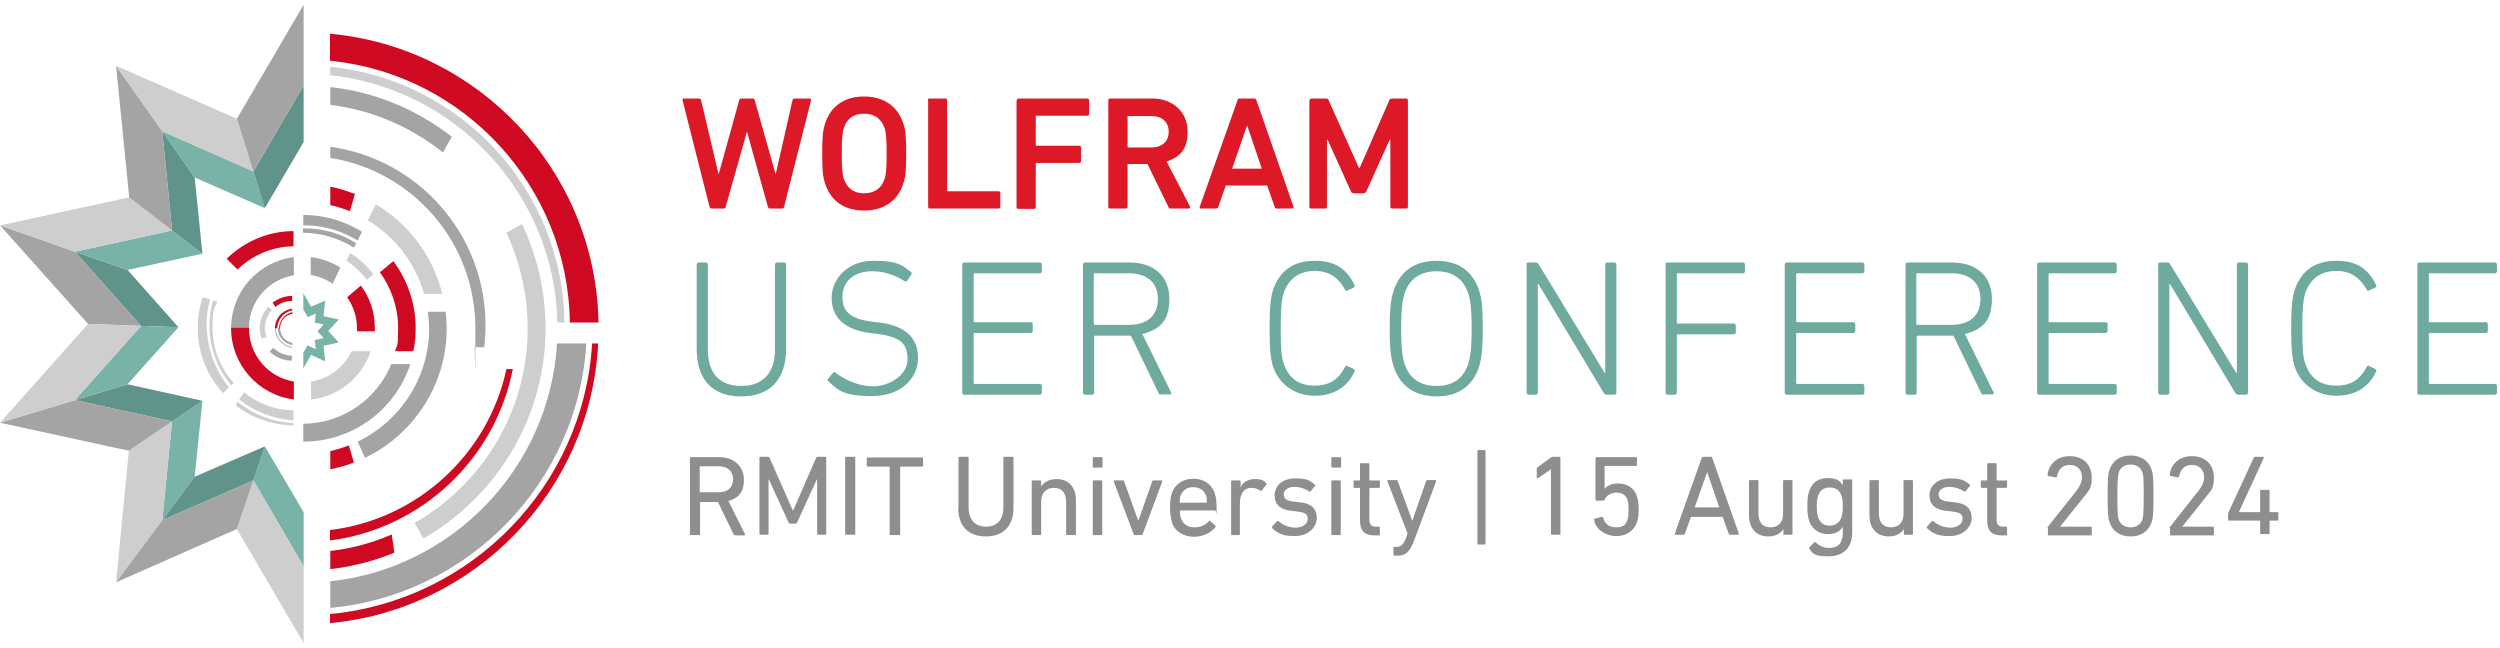 <?xml version="1.0" encoding="UTF-8"?>
<svg id="Layer_2" data-name="Layer 2" xmlns="http://www.w3.org/2000/svg" version="1.1" viewBox="0 0 741 192">
  <defs>
    <style>
      .cls-1 {
        fill: #6faa9f;
      }

      .cls-1, .cls-2, .cls-3, .cls-4, .cls-5, .cls-6, .cls-7, .cls-8 {
        stroke-width: 0px;
      }

      .cls-2 {
        fill: #cecece;
      }

      .cls-3 {
        fill: #8e8e8e;
      }

      .cls-4 {
        fill: #a4a4a5;
      }

      .cls-5 {
        fill: #ce0921;
      }

      .cls-6 {
        fill: #609389;
      }

      .cls-7 {
        fill: #79b2a7;
      }

      .cls-8 {
        fill: #dd1928;
      }
    </style>
  </defs>
  <g>
    <g>
      <path class="cls-8" d="M228.2,61.8c-.3,0-.5-.2-.6-.5l-6.2-22.3h0l-6.3,22.3c0,.3-.3.5-.6.5h-3.6c-.3,0-.5-.2-.6-.5l-8-31.6c0-.3,0-.5.4-.5h4.5c.3,0,.5.2.6.5l5.2,22h0l6.1-22c0-.3.3-.5.6-.5h3.4c.3,0,.5.2.6.5l6.2,22h0l5-22c0-.3.3-.5.6-.5h4.5c.3,0,.4.2.4.5l-8,31.6c0,.3-.3.5-.6.5h-3.6Z"/>
      <path class="cls-8" d="M244.6,54.5c-.7-2-.9-3.8-.9-9s.2-6.9.9-9c1.7-5.2,5.9-7.9,11.5-7.9s9.9,2.7,11.6,7.9c.7,2,.9,3.8.9,9s-.2,7-.9,9c-1.7,5.2-5.9,7.9-11.6,7.9s-9.8-2.7-11.5-7.9ZM262.2,53c.4-1.2.6-2.9.6-7.5s-.2-6.3-.6-7.5c-.9-2.6-2.8-4.3-6.1-4.3s-5.1,1.6-6,4.3c-.4,1.2-.6,2.8-.6,7.5s.2,6.3.6,7.5c.9,2.6,2.8,4.3,6,4.3s5.2-1.6,6.1-4.3Z"/>
      <path class="cls-8" d="M275,29.7c0-.3.2-.5.5-.5h4.7c.3,0,.5.2.5.5v26.7c0,.2,0,.3.3.3h15c.3,0,.5.2.5.5v4.1c0,.3-.2.5-.5.5h-20.4c-.3,0-.5-.2-.5-.5v-31.6Z"/>
      <path class="cls-8" d="M301.4,29.7c0-.3.2-.5.5-.5h20.4c.3,0,.5.2.5.5v4.1c0,.3-.2.5-.5.5h-15c-.2,0-.3,0-.3.3v8.3c0,.2,0,.3.3.3h12.6c.3,0,.5.2.5.5v4.1c0,.3-.2.5-.5.5h-12.6c-.2,0-.3,0-.3.3v12.8c0,.3-.2.5-.5.5h-4.7c-.3,0-.5-.2-.5-.5v-31.6Z"/>
      <path class="cls-8" d="M347,61.8c-.4,0-.6-.1-.7-.5l-6.2-12.7h-5.6c-.2,0-.3,0-.3.3v12.4c0,.3-.2.5-.5.5h-4.7c-.3,0-.5-.2-.5-.5v-31.6c0-.3.2-.5.5-.5h12.6c6,0,10.4,4,10.4,9.7s-2.4,7.6-6.2,9l6.9,13.3c.2.3,0,.6-.3.6h-5.3ZM346.4,39c0-2.8-2-4.6-5-4.6h-6.9c-.2,0-.3,0-.3.3v8.7c0,.2,0,.3.3.3h6.9c3,0,5-1.8,5-4.6Z"/>
      <path class="cls-8" d="M366.8,29.7c0-.3.3-.5.6-.5h4.4c.3,0,.5.2.6.5l11,31.6c0,.3,0,.5-.3.5h-4.7c-.3,0-.5-.1-.6-.5l-2.2-6.3h-12.3l-2.2,6.3c0,.3-.3.5-.6.5h-4.6c-.3,0-.4-.2-.3-.5l11.2-31.6ZM374,50l-4.3-12.7h-.1l-4.4,12.7h8.8Z"/>
      <path class="cls-8" d="M388.2,29.7c0-.3.2-.5.5-.5h4.3c.4,0,.7.1.8.5l9,20.1h.2l8.8-20.1c.1-.3.4-.5.8-.5h4.2c.3,0,.5.2.5.5v31.6c0,.3-.2.5-.5.5h-4.2c-.3,0-.5-.2-.5-.5v-19.9h-.2l-6.9,15.3c-.2.4-.5.6-.9.6h-2.8c-.4,0-.7-.2-.9-.6l-6.9-15.3h-.2v19.9c0,.3-.2.5-.5.5h-4.2c-.3,0-.5-.2-.5-.5v-31.6Z"/>
    </g>
    <g>
      <path class="cls-1" d="M209.8,103.5c0,7.4,3.7,10.9,9.9,10.9s10-3.6,10-10.9v-25.1c0-.3.2-.6.6-.6h2.1c.3,0,.6.2.6.6v25c0,9.5-5.2,14.1-13.3,14.1s-13.2-4.5-13.2-14.1v-25c0-.3.2-.6.6-.6h2.1c.3,0,.6.2.6.6v25.1Z"/>
      <path class="cls-1" d="M245.5,113c-.2-.2-.3-.6,0-.8l1.4-1.7c.2-.3.6-.3.8,0,2.6,2,6.7,4,11.2,4s10.1-3.2,10.1-8-2.2-6.7-9.4-7.6l-1.8-.2c-7.6-1-11.3-4.7-11.3-10.4s4.8-11,12.3-11,8.5,1.3,11.2,3.3c.3.2.3.5.1.8l-1.2,1.8c-.2.3-.5.3-.8.1-3.1-1.9-6.2-2.9-9.5-2.9-5.6,0-8.9,3.1-8.9,7.6s2.5,6.6,9.2,7.4l1.8.2c7.9,1,11.4,4.7,11.4,10.5s-4.7,11.3-13.8,11.3-10.2-2.2-12.9-4.5Z"/>
      <path class="cls-1" d="M285.2,78.4c0-.3.2-.6.6-.6h22.4c.3,0,.6.2.6.6v2c0,.3-.2.6-.6.6h-19.3c-.2,0-.3.1-.3.3v13.9c0,.2.1.3.3.3h16.6c.3,0,.6.2.6.6v2c0,.3-.2.6-.6.6h-16.6c-.2,0-.3.1-.3.3v14.5c0,.2.1.3.3.3h19.3c.3,0,.6.2.6.6v2c0,.3-.2.6-.6.6h-22.4c-.3,0-.6-.2-.6-.6v-38Z"/>
      <path class="cls-1" d="M344.1,117c-.3,0-.5-.1-.7-.5l-8.2-17h-10.6c-.2,0-.3.1-.3.3v16.6c0,.3-.2.6-.6.6h-2.1c-.3,0-.6-.2-.6-.6v-38c0-.3.2-.6.6-.6h13.1c7.4,0,11.9,4.1,11.9,10.8s-3,9.1-8,10.4l8.5,17.3c.2.3,0,.6-.3.6h-2.6ZM343.2,88.7c0-4.9-3.1-7.7-8.7-7.7h-10c-.2,0-.3.1-.3.3v14.7c0,.2.1.3.3.3h10c5.6,0,8.7-2.8,8.7-7.7Z"/>
      <path class="cls-1" d="M376.3,97.4c0-6.8.4-9.4,1-11.4,2-5.9,6.2-8.7,12.4-8.7s9.5,2.5,11.8,7.2c.1.3.1.6-.2.7l-1.9.9c-.3.2-.6,0-.7-.2-1.8-3.3-4.5-5.6-9-5.6s-7.7,2.2-9.2,6.5c-.5,1.6-.9,4-.9,10.5s.3,9,.9,10.5c1.5,4.3,4.4,6.5,9.2,6.5s7.2-2.2,9-5.6c.2-.3.5-.4.7-.2l1.9.9c.3.2.3.5.2.7-2.2,4.8-6.4,7.2-11.8,7.2s-10.4-2.9-12.4-8.7c-.6-2-1-4.5-1-11.4Z"/>
      <path class="cls-1" d="M413.1,108.7c-.7-2.1-1.2-4.6-1.2-11.3s.5-9.3,1.2-11.3c1.9-5.8,6.3-8.8,12.7-8.8s10.7,3,12.6,8.8c.7,2.1,1.1,4.6,1.1,11.3s-.5,9.3-1.1,11.3c-1.9,5.8-6.3,8.8-12.6,8.8s-10.8-3-12.7-8.8ZM435.2,87c-1.4-4.3-4.6-6.6-9.4-6.6s-8.1,2.3-9.5,6.6c-.5,1.6-1,4.1-1,10.4s.5,8.9,1,10.4c1.4,4.3,4.6,6.6,9.5,6.6s8-2.3,9.4-6.6c.5-1.6,1-4.1,1-10.4s-.5-8.9-1-10.4Z"/>
      <path class="cls-1" d="M452.4,78.4c0-.3.2-.6.6-.6h2.1c.4,0,.7.1,1,.6l19.5,32.1h.2v-32.1c0-.3.2-.6.6-.6h2.1c.3,0,.6.2.6.6v38c0,.3-.2.6-.6.6h-2.2c-.3,0-.7-.1-1-.6l-19.3-32.2h-.2v32.2c0,.3-.2.6-.6.6h-2.1c-.3,0-.6-.2-.6-.6v-38Z"/>
      <path class="cls-1" d="M493.6,78.4c0-.3.2-.6.6-.6h22.4c.3,0,.6.2.6.6v2c0,.3-.2.6-.6.6h-19.3c-.2,0-.3.1-.3.3v14.3c0,.2.1.3.3.3h16.6c.3,0,.6.2.6.6v2c0,.3-.2.6-.6.6h-16.6c-.2,0-.3.1-.3.3v17c0,.3-.2.6-.6.6h-2.1c-.3,0-.6-.2-.6-.6v-38Z"/>
      <path class="cls-1" d="M529,78.4c0-.3.2-.6.6-.6h22.4c.3,0,.6.2.6.6v2c0,.3-.2.6-.6.6h-19.3c-.2,0-.3.1-.3.3v13.9c0,.2.1.3.3.3h16.6c.3,0,.6.2.6.6v2c0,.3-.2.6-.6.6h-16.6c-.2,0-.3.1-.3.3v14.5c0,.2.1.3.3.3h19.3c.3,0,.6.2.6.6v2c0,.3-.2.6-.6.6h-22.4c-.3,0-.6-.2-.6-.6v-38Z"/>
      <path class="cls-1" d="M587.9,117c-.3,0-.5-.1-.7-.5l-8.2-17h-10.6c-.2,0-.3.1-.3.3v16.6c0,.3-.2.6-.6.6h-2.1c-.3,0-.6-.2-.6-.6v-38c0-.3.2-.6.6-.6h13.1c7.4,0,11.9,4.1,11.9,10.8s-3,9.1-8,10.4l8.5,17.3c.2.3,0,.6-.3.6h-2.6ZM587,88.7c0-4.9-3.1-7.7-8.7-7.7h-10c-.2,0-.3.1-.3.3v14.7c0,.2.1.3.3.3h10c5.6,0,8.7-2.8,8.7-7.7Z"/>
      <path class="cls-1" d="M603.8,78.4c0-.3.2-.6.6-.6h22.4c.3,0,.6.2.6.6v2c0,.3-.2.6-.6.6h-19.3c-.2,0-.3.1-.3.3v13.9c0,.2.1.3.3.3h16.6c.3,0,.6.2.6.6v2c0,.3-.2.6-.6.6h-16.6c-.2,0-.3.1-.3.3v14.5c0,.2.1.3.3.3h19.3c.3,0,.6.2.6.6v2c0,.3-.2.6-.6.6h-22.4c-.3,0-.6-.2-.6-.6v-38Z"/>
      <path class="cls-1" d="M639.6,78.4c0-.3.2-.6.6-.6h2.1c.4,0,.7.1,1,.6l19.5,32.1h.2v-32.1c0-.3.2-.6.6-.6h2.1c.3,0,.6.2.6.6v38c0,.3-.2.6-.6.6h-2.2c-.3,0-.7-.1-1-.6l-19.3-32.2h-.2v32.2c0,.3-.2.6-.6.6h-2.1c-.3,0-.6-.2-.6-.6v-38Z"/>
      <path class="cls-1" d="M679.1,97.4c0-6.8.4-9.4,1-11.4,2-5.9,6.2-8.7,12.4-8.7s9.5,2.5,11.8,7.2c.1.3.1.6-.2.7l-1.9.9c-.3.2-.6,0-.7-.2-1.8-3.3-4.5-5.6-9-5.6s-7.7,2.2-9.2,6.5c-.5,1.6-.9,4-.9,10.5s.3,9,.9,10.5c1.5,4.3,4.4,6.5,9.2,6.5s7.2-2.2,9-5.6c.2-.3.5-.4.7-.2l1.9.9c.3.2.3.5.2.7-2.2,4.8-6.4,7.2-11.8,7.2s-10.4-2.9-12.4-8.7c-.6-2-1-4.5-1-11.4Z"/>
      <path class="cls-1" d="M716.5,78.4c0-.3.2-.6.6-.6h22.4c.3,0,.6.2.6.6v2c0,.3-.2.6-.6.6h-19.3c-.2,0-.3.1-.3.3v13.9c0,.2.1.3.3.3h16.6c.3,0,.6.2.6.6v2c0,.3-.2.6-.6.6h-16.6c-.2,0-.3.1-.3.3v14.5c0,.2.1.3.3.3h19.3c.3,0,.6.2.6.6v2c0,.3-.2.6-.6.6h-22.4c-.3,0-.6-.2-.6-.6v-38Z"/>
    </g>
    <g>
      <path class="cls-3" d="M217.8,158.6c-.2,0-.3-.1-.4-.3l-4.6-9.5h-5.1c-.1,0-.2,0-.2.2v9.3c0,.2-.1.3-.3.3h-2.4c-.2,0-.3-.1-.3-.3v-22.5c0-.2.1-.3.3-.3h8.4c4.3,0,7.3,2.7,7.3,6.7s-1.8,5.4-4.6,6.3l4.9,9.8c.1.2,0,.4-.2.4h-2.7ZM217.3,142.1c0-2.4-1.6-3.9-4.3-3.9h-5.4c-.1,0-.2,0-.2.2v7.3c0,.1,0,.2.2.2h5.4c2.7,0,4.3-1.4,4.3-3.9Z"/>
      <path class="cls-3" d="M225.1,135.7c0-.2.1-.3.3-.3h2.2c.3,0,.4.1.5.3l6.9,15.6h.1l6.8-15.6c.1-.2.3-.3.5-.3h2.2c.2,0,.3.1.3.3v22.5c0,.2-.1.3-.3.3h-2.1c-.2,0-.3-.1-.3-.3v-16.1h-.1l-5.8,12.7c-.1.3-.3.4-.6.4h-1.4c-.3,0-.5-.1-.6-.4l-5.8-12.7h-.1v16.1c0,.2-.1.3-.3.3h-2.1c-.2,0-.3-.1-.3-.3v-22.5Z"/>
      <path class="cls-3" d="M250.5,135.7c0-.2.1-.3.3-.3h2.4c.2,0,.3.1.3.3v22.5c0,.2-.1.3-.3.3h-2.4c-.2,0-.3-.1-.3-.3v-22.5Z"/>
      <path class="cls-3" d="M264,158.6c-.2,0-.3-.1-.3-.3v-19.8c0-.1,0-.2-.2-.2h-6.3c-.2,0-.3-.1-.3-.3v-2.1c0-.2.1-.3.3-.3h16.1c.2,0,.3.1.3.3v2.1c0,.2-.1.3-.3.3h-6.3c-.1,0-.2,0-.2.2v19.8c0,.2-.1.3-.3.3h-2.4Z"/>
      <path class="cls-3" d="M284.1,150.5v-14.8c0-.2.1-.3.3-.3h2.4c.2,0,.3.1.3.3v14.7c0,3.8,2.1,5.7,5.2,5.7s5.1-1.9,5.1-5.7v-14.7c0-.2.1-.3.3-.3h2.4c.2,0,.3.1.3.3v14.8c0,5.5-3.1,8.5-8.2,8.5s-8.2-3-8.2-8.5Z"/>
      <path class="cls-3" d="M316.3,158.6c-.2,0-.3-.1-.3-.3v-9.5c0-2.6-1.2-4.2-3.6-4.2s-3.8,1.6-3.8,4v9.7c0,.2-.1.3-.3.3h-2.2c-.2,0-.3-.1-.3-.3v-15.6c0-.2.1-.3.3-.3h2.2c.2,0,.3.1.3.3v1.5h0c.8-1.3,2.4-2.2,4.6-2.2,3.5,0,5.7,2.4,5.7,6.1v10.2c0,.2-.1.3-.3.3h-2.2Z"/>
      <path class="cls-3" d="M324.2,138.6c-.2,0-.3-.1-.3-.3v-2.5c0-.2.1-.3.3-.3h2.3c.2,0,.3.1.3.3v2.5c0,.2-.1.3-.3.3h-2.3ZM324.2,158.6c-.2,0-.3-.1-.3-.3v-15.6c0-.2.1-.3.3-.3h2.2c.2,0,.3.1.3.3v15.6c0,.2-.1.3-.3.3h-2.2Z"/>
      <path class="cls-3" d="M336.4,158.6c-.2,0-.3-.1-.4-.3l-5.9-15.6c0-.2,0-.3.3-.3h2.4c.2,0,.3.1.4.3l4.2,11.7h0l4.1-11.7c0-.2.2-.3.4-.3h2.3c.2,0,.3.1.3.3l-5.8,15.6c0,.2-.2.3-.4.3h-1.9Z"/>
      <path class="cls-3" d="M347.3,154.5c-.3-1.1-.5-2.2-.5-4.1s.2-3.1.5-4.1c.9-2.8,3.3-4.4,6.4-4.4s5.5,1.6,6.4,4.4c.3,1.1.5,2.2.5,4.7s-.1.3-.4.3h-10.3c-.1,0-.2,0-.2.2,0,.9.1,1.4.3,2,.6,1.9,2.1,2.8,4.1,2.8s3.3-.8,4.2-1.8c.2-.2.3-.2.5,0l1.4,1.3c.2.1.2.3,0,.5-1.3,1.6-3.5,2.8-6.4,2.8s-5.7-1.6-6.5-4.4ZM357.5,149c.1,0,.2,0,.2-.2,0-.8,0-1.3-.2-1.8-.5-1.6-1.9-2.6-3.8-2.6s-3.2.9-3.8,2.6c-.2.5-.2,1.1-.2,1.8s0,.2.2.2h7.6Z"/>
      <path class="cls-3" d="M365.2,158.6c-.2,0-.3-.1-.3-.3v-15.6c0-.2.1-.3.3-.3h2.2c.2,0,.3.1.3.3v1.7h0c.7-1.4,2.1-2.4,4.3-2.4s2.5.5,3.3,1.2c.2.2.2.3,0,.5l-1.3,1.7c-.1.2-.3.2-.5,0-.8-.5-1.6-.8-2.5-.8-2.5,0-3.5,1.9-3.5,4.8v8.9c0,.2-.1.3-.3.3h-2.2Z"/>
      <path class="cls-3" d="M377.1,156.5c-.1-.1-.1-.3,0-.5l1.4-1.5c.1-.1.3-.1.5,0,1.2,1.1,3.1,1.9,5,1.9s3.6-1,3.6-2.5-.6-2-3.2-2.3l-1.7-.2c-3.2-.3-4.9-1.9-4.9-4.6s2.2-5,6.1-5,4.4.8,5.8,1.8c.2.1.2.3,0,.5l-1.2,1.5c-.1.2-.3.2-.5,0-1.1-.7-2.7-1.3-4.4-1.3s-3.1.9-3.1,2.2.8,2,3.2,2.2l1.7.2c3.3.3,4.9,2,4.9,4.6s-2.3,5.4-6.6,5.4-5.4-1.3-6.8-2.5Z"/>
      <path class="cls-3" d="M394.9,138.6c-.2,0-.3-.1-.3-.3v-2.5c0-.2.1-.3.3-.3h2.3c.2,0,.3.1.3.3v2.5c0,.2-.1.3-.3.3h-2.3ZM394.9,158.6c-.2,0-.3-.1-.3-.3v-15.6c0-.2.1-.3.3-.3h2.2c.2,0,.3.1.3.3v15.6c0,.2-.1.3-.3.3h-2.2Z"/>
      <path class="cls-3" d="M407.5,158.7c-3.2,0-4.4-1.4-4.4-4.6v-9.3c0-.1,0-.2-.2-.2h-1.4c-.2,0-.3-.1-.3-.3v-1.6c0-.2.1-.3.3-.3h1.4c.1,0,.2,0,.2-.2v-4.6c0-.2.1-.3.3-.3h2.2c.2,0,.3.1.3.3v4.6c0,.1,0,.2.2.2h2.6c.2,0,.3.1.3.3v1.6c0,.2-.1.3-.3.3h-2.6c-.1,0-.2,0-.2.2v9.2c0,1.6.6,2.1,2.1,2.1h.7c.2,0,.3.1.3.3v2c0,.2-.1.3-.3.3h-1.3Z"/>
      <path class="cls-3" d="M413.3,164.7c-.2,0-.3-.1-.3-.3v-2c0-.2.1-.3.3-.3h.6c1.3,0,2-.6,2.8-2.5l.5-1.5-6-15.5c0-.2,0-.3.3-.3h2.4c.2,0,.3.1.4.3l4.3,11.8h0l4.1-11.8c0-.2.2-.3.4-.3h2.3c.2,0,.3.1.3.3l-6.4,17.2c-1.4,3.9-2.7,4.9-5.1,4.9h-.9Z"/>
      <path class="cls-3" d="M438.2,161.4c-.2,0-.3-.1-.3-.3v-27.4c0-.2.1-.3.3-.3h1.8c.2,0,.3.1.3.3v27.4c0,.2-.1.3-.3.3h-1.8Z"/>
      <path class="cls-3" d="M459.8,139h0l-3.9,2.7c-.2.1-.4,0-.4-.2v-2.5c0-.2,0-.3.2-.5l4-2.9c.2-.1.3-.2.5-.2h2c.2,0,.3.1.3.3v22.5c0,.2-.1.3-.3.3h-2.2c-.2,0-.3-.1-.3-.3v-19.2Z"/>
      <path class="cls-3" d="M472.8,153.7l2-.5c.2,0,.4,0,.4.3.4,1.6,1.6,2.8,3.8,2.8s2.9-.8,3.4-2.3c.2-.6.3-1.5.3-2.9s-.1-2.3-.3-2.9c-.5-1.6-1.8-2.2-3.4-2.2s-3,1.1-3.4,2.1c-.1.2-.2.3-.4.3h-2c-.2,0-.3-.1-.3-.3v-12.3c0-.2.1-.3.3-.3h11.7c.2,0,.3.1.3.3v2c0,.2-.1.3-.3.3h-9.1c-.1,0-.2,0-.2.2v6.5h.1c.5-.7,1.9-1.5,3.8-1.5,2.8,0,4.9,1.3,5.7,3.8.3,1,.5,2.1.5,4s-.2,2.8-.5,3.7c-.9,2.6-3.2,4.1-6.2,4.1s-6.1-2-6.5-4.8c0-.2,0-.4.3-.4Z"/>
      <path class="cls-3" d="M504.5,135.7c0-.2.2-.3.4-.3h2.2c.2,0,.4.1.4.3l7.9,22.5c0,.2,0,.3-.2.3h-2.4c-.2,0-.4-.1-.4-.3l-1.8-5h-9.4l-1.8,5c-.1.2-.2.3-.4.3h-2.4c-.2,0-.3-.1-.2-.3l8-22.5ZM509.6,150.4l-3.6-10.5h0l-3.7,10.5h7.4Z"/>
      <path class="cls-3" d="M528.9,158.6c-.2,0-.3-.1-.3-.3v-1.5h0c-.9,1.4-2.4,2.2-4.5,2.2-3.6,0-5.7-2.5-5.7-6.2v-10.2c0-.2.1-.3.3-.3h2.2c.2,0,.3.1.3.3v9.5c0,2.7,1.2,4.2,3.6,4.2s3.7-1.6,3.7-4v-9.7c0-.2.1-.3.3-.3h2.2c.2,0,.3.1.3.3v15.6c0,.2-.1.3-.3.3h-2.2Z"/>
      <path class="cls-3" d="M536.3,162.7c-.1-.2-.1-.3,0-.5l1.4-1.4c.2-.2.3-.2.5,0,1.1,1,2.3,1.6,3.9,1.6,2.7,0,4.1-1.4,4.1-4.4v-1.9h0c-.8,1.4-2.1,2.2-4.5,2.2s-4.7-1.4-5.5-4c-.4-1.2-.5-2.4-.5-4.3s.1-3.1.5-4.3c.8-2.6,2.7-4,5.5-4s3.8.9,4.5,2.2h0v-1.5c0-.2.1-.3.3-.3h2.2c.2,0,.3.1.3.3v15.3c0,4.6-2.5,7.2-7.1,7.2s-4.6-1-5.7-2.4ZM545.8,153.3c.3-.8.4-1.8.4-3.2s-.1-2.3-.4-3.2c-.6-1.7-1.8-2.4-3.5-2.4s-2.9.9-3.4,2.4c-.3.9-.4,1.8-.4,3.2s.1,2.4.4,3.2c.5,1.6,1.7,2.5,3.4,2.5s2.9-.8,3.5-2.5Z"/>
      <path class="cls-3" d="M564.6,158.6c-.2,0-.3-.1-.3-.3v-1.5h0c-.9,1.4-2.4,2.2-4.5,2.2-3.6,0-5.7-2.5-5.7-6.2v-10.2c0-.2.1-.3.3-.3h2.2c.2,0,.3.1.3.3v9.5c0,2.7,1.2,4.2,3.6,4.2s3.7-1.6,3.7-4v-9.7c0-.2.1-.3.3-.3h2.2c.2,0,.3.1.3.3v15.6c0,.2-.1.3-.3.3h-2.2Z"/>
      <path class="cls-3" d="M571.2,156.5c-.1-.1-.1-.3,0-.5l1.4-1.5c.1-.1.3-.1.5,0,1.2,1.1,3.1,1.9,5,1.9s3.6-1,3.6-2.5-.6-2-3.2-2.3l-1.7-.2c-3.2-.3-4.9-1.9-4.9-4.6s2.2-5,6.1-5,4.4.8,5.8,1.8c.2.1.2.3,0,.5l-1.2,1.5c-.1.2-.3.2-.5,0-1.1-.7-2.7-1.3-4.4-1.3s-3.1.9-3.1,2.2.8,2,3.2,2.2l1.7.2c3.3.3,4.9,2,4.9,4.6s-2.3,5.4-6.6,5.4-5.4-1.3-6.8-2.5Z"/>
      <path class="cls-3" d="M593.4,158.7c-3.2,0-4.4-1.4-4.4-4.6v-9.3c0-.1,0-.2-.2-.2h-1.4c-.2,0-.3-.1-.3-.3v-1.6c0-.2.1-.3.3-.3h1.4c.1,0,.2,0,.2-.2v-4.6c0-.2.1-.3.3-.3h2.2c.2,0,.3.1.3.3v4.6c0,.1,0,.2.2.2h2.6c.2,0,.3.1.3.3v1.6c0,.2-.1.3-.3.3h-2.6c-.1,0-.2,0-.2.2v9.2c0,1.6.6,2.1,2.1,2.1h.7c.2,0,.3.1.3.3v2c0,.2-.1.3-.3.3h-1.3Z"/>
      <path class="cls-3" d="M606.9,156.5c0-.2,0-.3.2-.5l8.4-10.6c1-1.3,1.6-2.6,1.6-4,0-2.1-1.4-3.6-3.6-3.6s-3.4,1.3-3.8,3.4c0,.2-.2.3-.4.3l-2.1-.4c-.2,0-.3-.2-.3-.4.3-2.8,2.5-5.5,6.6-5.5s6.5,2.7,6.5,6.3-.9,3.8-2.2,5.6l-7.2,9h0s9.1,0,9.1,0c.2,0,.3.1.3.3v2c0,.2-.1.3-.3.3h-12.4c-.2,0-.3-.1-.3-.3v-1.8Z"/>
      <path class="cls-3" d="M624.7,147c0-5.5.2-6.7.5-7.6.9-2.8,3.1-4.4,6.3-4.4s5.4,1.6,6.3,4.4c.3.9.5,2.1.5,7.6s-.2,6.7-.5,7.6c-.9,2.8-3.1,4.4-6.3,4.4s-5.4-1.6-6.3-4.4c-.3-.9-.5-2.1-.5-7.6ZM631.5,156.3c1.7,0,3-.8,3.5-2.3.2-.7.4-1.7.4-7s-.1-6.3-.4-7c-.5-1.5-1.8-2.3-3.5-2.3s-3,.8-3.5,2.3c-.2.7-.4,1.7-.4,7s.1,6.3.4,7c.5,1.5,1.8,2.3,3.5,2.3Z"/>
      <path class="cls-3" d="M643.1,156.5c0-.2,0-.3.2-.5l8.4-10.6c1-1.3,1.6-2.6,1.6-4,0-2.1-1.4-3.6-3.6-3.6s-3.4,1.3-3.8,3.4c0,.2-.2.3-.4.3l-2.1-.4c-.2,0-.3-.2-.3-.4.3-2.8,2.5-5.5,6.6-5.5s6.5,2.7,6.5,6.3-.9,3.8-2.2,5.6l-7.2,9h0s9.1,0,9.1,0c.2,0,.3.1.3.3v2c0,.2-.1.3-.3.3h-12.4c-.2,0-.3-.1-.3-.3v-1.8Z"/>
      <path class="cls-3" d="M660.4,154.2v-1.9c0-.1,0-.3.1-.4l7.5-16.2c.1-.2.2-.3.5-.3h2.3c.2,0,.3.1.2.3l-7.4,16.1h0c0,0,6.1,0,6.1,0,.1,0,.2,0,.2-.2v-6.1c0-.2.1-.3.3-.3h2.2c.2,0,.3.1.3.3v6.1c0,.1,0,.2.2.2h2.1c.2,0,.3.1.3.3v1.9c0,.2-.1.3-.3.3h-2.1c-.1,0-.2,0-.2.2v3.5c0,.2-.1.3-.3.3h-2.2c-.2,0-.3-.1-.3-.3v-3.5c0-.1,0-.2-.2-.2h-9c-.2,0-.3-.1-.3-.3Z"/>
    </g>
  </g>
  <g>
    <polygon class="cls-7" points="75.1 142.4 90 167.9 90 151.8 78.5 132.3 75.1 142.4"/>
    <polygon class="cls-7" points="48.1 154.2 57.7 141.3 60 118.8 51 124.9 48.1 154.2"/>
    <polygon class="cls-6" points="51 124.9 60 118.8 37.8 113.9 22.2 118.6 51 124.9"/>
    <polygon class="cls-6" points="22.2 74.6 41.8 96.6 52.9 97 37.8 80 22.2 74.6"/>
    <polygon class="cls-7" points="22.2 74.6 37.8 80 60 75.2 51 68.3 22.2 74.6"/>
    <polygon class="cls-6" points="51 68.3 60 75.2 57.7 52.6 48.1 38.9 51 68.3"/>
    <polygon class="cls-7" points="48.1 38.9 57.7 52.6 78.5 61.7 75.1 50.8 48.1 38.9"/>
    <polygon class="cls-6" points="90 25.3 75.1 50.8 78.5 61.7 90 42.1 90 25.3"/>
    <polygon class="cls-7" points="52.9 97 41.8 96.6 22.2 118.6 37.8 113.9 52.9 97"/>
    <polygon class="cls-6" points="48.1 154.2 75.1 142.4 78.5 132.3 57.7 141.3 48.1 154.2"/>
    <polygon class="cls-2" points="70.2 156.8 90 190.6 90 167.9 75.1 142.4 70.2 156.8"/>
    <polygon class="cls-2" points="34.4 172.6 48.1 154.2 51 124.9 38.2 133.6 34.4 172.6"/>
    <polygon class="cls-4" points="38.2 133.6 51 124.9 22.2 118.6 0 125.3 38.2 133.6"/>
    <polygon class="cls-4" points="0 66.8 26.1 96 41.8 96.6 22.2 74.6 0 66.8"/>
    <polygon class="cls-2" points="0 66.8 22.2 74.6 51 68.3 38.3 58.5 0 66.8"/>
    <polygon class="cls-4" points="38.3 58.5 51 68.3 48.1 38.9 34.4 19.5 38.3 58.5"/>
    <polygon class="cls-2" points="34.4 19.5 48.1 38.9 75.1 50.8 70.2 35.2 34.4 19.5"/>
    <polygon class="cls-4" points="90 1.4 70.2 35.2 75.1 50.8 90 25.3 90 1.4"/>
    <polygon class="cls-2" points="41.8 96.6 26.1 96 0 125.3 22.2 118.6 41.8 96.6"/>
    <polygon class="cls-4" points="70.2 156.8 75.1 142.4 48.1 154.2 34.4 172.6 70.2 156.8"/>
    <path class="cls-4" d="M97.9,43.5v3.3c24.4,3.9,43,25,43,50.5s-.1,3.8-.3,5.6h2.9c.3-2.1.4-4.3.4-6.5,0-27-20-49.3-46-52.9Z"/>
    <path class="cls-4" d="M121.6,107.9h-5.6c-4.2,10.3-14.3,17.6-26.1,17.7v5.3c14.8,0,27.3-9.6,31.7-22.9Z"/>
    <g>
      <path class="cls-2" d="M87,121.6c-5.6,0-10.7-2.1-14.7-5.3l-1.4,2.1c4.5,3.6,10,5.8,16.1,6.2v-3Z"/>
      <path class="cls-2" d="M70.4,119.1l-.6,1c4.8,3.7,10.7,5.9,17.2,6v-.7c-6.3-.3-12-2.6-16.6-6.3Z"/>
    </g>
    <path class="cls-4" d="M86.5,106.9c-2.6,0-4.9-1.1-6.6-2.7l1.1-1.1c1.4,1.4,3.4,2.3,5.5,2.3v1.5Z"/>
    <path class="cls-2" d="M78.5,97.3c0,.9.2,1.8.5,2.6l-1.5.4c-.3-1-.5-2-.5-3,0-2.5,1-4.7,2.5-6.4l1.1,1c-1.3,1.4-2.1,3.3-2.1,5.4Z"/>
    <g>
      <path class="cls-4" d="M90.4,66.8c5.7,0,11,1.7,15.6,4.5l1.3-2.6c-5.1-3.1-11-5-17.4-5v3.1c.2,0,.4,0,.6,0Z"/>
      <path class="cls-4" d="M105.6,72.1c-4.4-2.8-9.6-4.4-15.2-4.4s-.4,0-.6,0v1.3c5.6,0,10.7,1.7,15.1,4.4l.7-1.3Z"/>
    </g>
    <path class="cls-2" d="M108.7,82.9l2-1.6c-1.9-2.5-4.2-4.6-6.9-6.3l-1.1,2.3c2.3,1.5,4.3,3.4,6,5.6Z"/>
    <path class="cls-2" d="M109.9,104.1h-5.7c-2.2,4.7-6.7,8.2-12,9v5.3c8.3-.9,15.1-6.6,17.7-14.3Z"/>
    <path class="cls-4" d="M87.1,81.5v-5.3c-10.4,1.3-18.5,10.1-18.6,20.9h5.3c0-7.8,5.8-14.3,13.3-15.5Z"/>
    <path class="cls-4" d="M92.1,76.2v5.3c2.4.4,4.6,1.3,6.5,2.6l2.3-4.8c-2.6-1.6-5.6-2.7-8.8-3.1Z"/>
    <path class="cls-2" d="M111.4,60.6l-2.4,4.7c8,4.8,14.1,12.6,16.7,21.8h5.4c-2.8-11.3-10-20.8-19.8-26.6Z"/>
    <path class="cls-4" d="M132.4,97.3c0-1.7-.1-3.3-.3-4.9h-5.3c.2,1.6.4,3.2.4,4.9,0,14.8-8.7,27.6-21.2,33.6l2.2,4.8c14.3-6.9,24.2-21.5,24.2-38.4Z"/>
    <path class="cls-4" d="M97.9,25.8v5.3c12.5,1.5,24,6.6,33.4,14.1l2.6-4.7c-10.2-7.9-22.5-13.2-36-14.7Z"/>
    <path class="cls-2" d="M161.7,97.3c0-11-2.5-21.5-7-30.9l-4.6,2.6c4,8.6,6.3,18.2,6.3,28.3,0,24.7-13.5,46.2-33.5,57.7l2.6,4.6c21.6-12.4,36.2-35.7,36.2-62.3Z"/>
    <g>
      <path class="cls-2" d="M68.4,114.3l.9-.8c-3.9-4.3-6.3-10-6.3-16.2s.5-5.4,1.4-7.9l-1.3-.4c-.6,2.4-1,4.9-1,7.4,0,6.8,2.4,13,6.4,17.8Z"/>
      <path class="cls-2" d="M61.2,96.4c0-2.7.4-5.2,1.1-7.7l-2.2-.6c-1,2.9-1.5,5.9-1.5,9.1,0,7.4,2.8,14.2,7.5,19.3l1.8-1.7c-4.1-5-6.6-11.5-6.6-18.4Z"/>
    </g>
    <g>
      <path class="cls-4" d="M86.7,102.4v-.8c-2.1-.3-3.6-2.1-3.7-4.3h-.7c.1,2.5,2,4.6,4.4,5Z"/>
      <path class="cls-4" d="M81.8,97.3h-.3c0,3,2.3,5.4,5.1,5.8v-.2c-2.7-.5-4.7-2.7-4.9-5.5Z"/>
    </g>
    <path class="cls-4" d="M173.8,101.8h-8.7c-2.2,36.8-30.9,66.6-67.2,70.5v7.9c40.9-3.8,73.4-37.1,75.9-78.4Z"/>
    <path class="cls-2" d="M97.9,19.8v2.5c37.2,4,66.5,35.2,67.3,73.3h2.1c-.5-39.5-30.8-71.9-69.4-75.8Z"/>
    <path class="cls-5" d="M87,68.5c-7.7,0-14.7,3.2-19.8,8.2l3.2,3.2c4.3-4.2,10.1-6.8,16.6-6.9v-4.5h0Z"/>
    <path class="cls-5" d="M86.5,89.2c-1.9,0-3.6.7-4.9,1.8l-.8-1.3c1.6-1.2,3.6-2,5.8-2v1.5Z"/>
    <path class="cls-5" d="M116.7,77.3l-4.1,3.4c3.4,4.7,5.4,10.4,5.4,16.6s-.3,4.6-.9,6.8h5.4c.5-2.2.7-4.5.7-6.8,0-7.5-2.5-14.4-6.7-20Z"/>
    <path class="cls-5" d="M73.8,97.3c0,0,0-.1,0-.2h-5.3c0,0,0,.1,0,.2,0,10.8,8.1,19.8,18.6,21.1v-5.3c-7.6-1.3-13.3-7.8-13.3-15.8Z"/>
    <path class="cls-5" d="M106.9,84.7l-4,3.4c1.8,2.6,2.9,5.7,2.9,9.1s0,.6,0,1h5.3c0-.3,0-.6,0-1,0-4.7-1.5-9-4.1-12.5Z"/>
    <path class="cls-5" d="M97.9,55.4v5.4c2,.4,4,1.1,5.8,1.8l1.5-5.1c-2.4-.9-4.8-1.7-7.4-2.2Z"/>
    <path class="cls-5" d="M97.9,133.7v5.4c2.4-.5,4.7-1.1,7-2l-1.5-5.1c-1.8.7-3.6,1.3-5.5,1.7Z"/>
    <path class="cls-5" d="M97.9,163.4v5.3c6.6-.8,13-2.4,19-4.9l-.8-5.4c-5.7,2.5-11.8,4.2-18.2,4.9Z"/>
    <path class="cls-5" d="M150.1,109.4c-5.4,25.2-26.4,44.6-52.3,47.7v3.1c27.2-3.5,49-24.2,54.2-50.8h-1.9Z"/>
    <g>
      <path class="cls-5" d="M83,97.3c0-2.2,1.6-4,3.7-4.3v-.5c-2.3.5-4,2.5-4,4.9s0,0,0,0h.3s0,0,0,0Z"/>
      <path class="cls-5" d="M82.2,97.3c0-2.6,1.9-4.8,4.4-5.3v-.5c-2.9.4-5.1,2.8-5.1,5.8h0c0,0,.7,0,.7,0,0,0,0,0,0,0Z"/>
    </g>
    <path class="cls-5" d="M175.5,101.8c-2.5,42.2-35.8,76.3-77.7,80.2v2.7c43.1-4,77.3-39.3,79.5-82.9h-1.8Z"/>
    <path class="cls-5" d="M169,95.6h8.4c-.8-44.9-35.6-81.6-79.6-85.6v8c39.6,3.9,70.6,37.2,71.1,77.6Z"/>
    <path class="cls-7" d="M91.2,102.3l-1.3,2.3v4.6s2.3-4,2.3-4l4.2,1.9-.5-4.6,4.5-1-3.1-3.4,3.1-3.4-4.5-1,.5-4.6-4.2,1.8-2.3-4v4.8s1.3,2.3,1.3,2.3l2.4-1.1-.3,2.7,2.6.6-1.8,2,1.8,2-2.6.6.3,2.7-2.4-1.1Z"/>
  </g>
</svg>